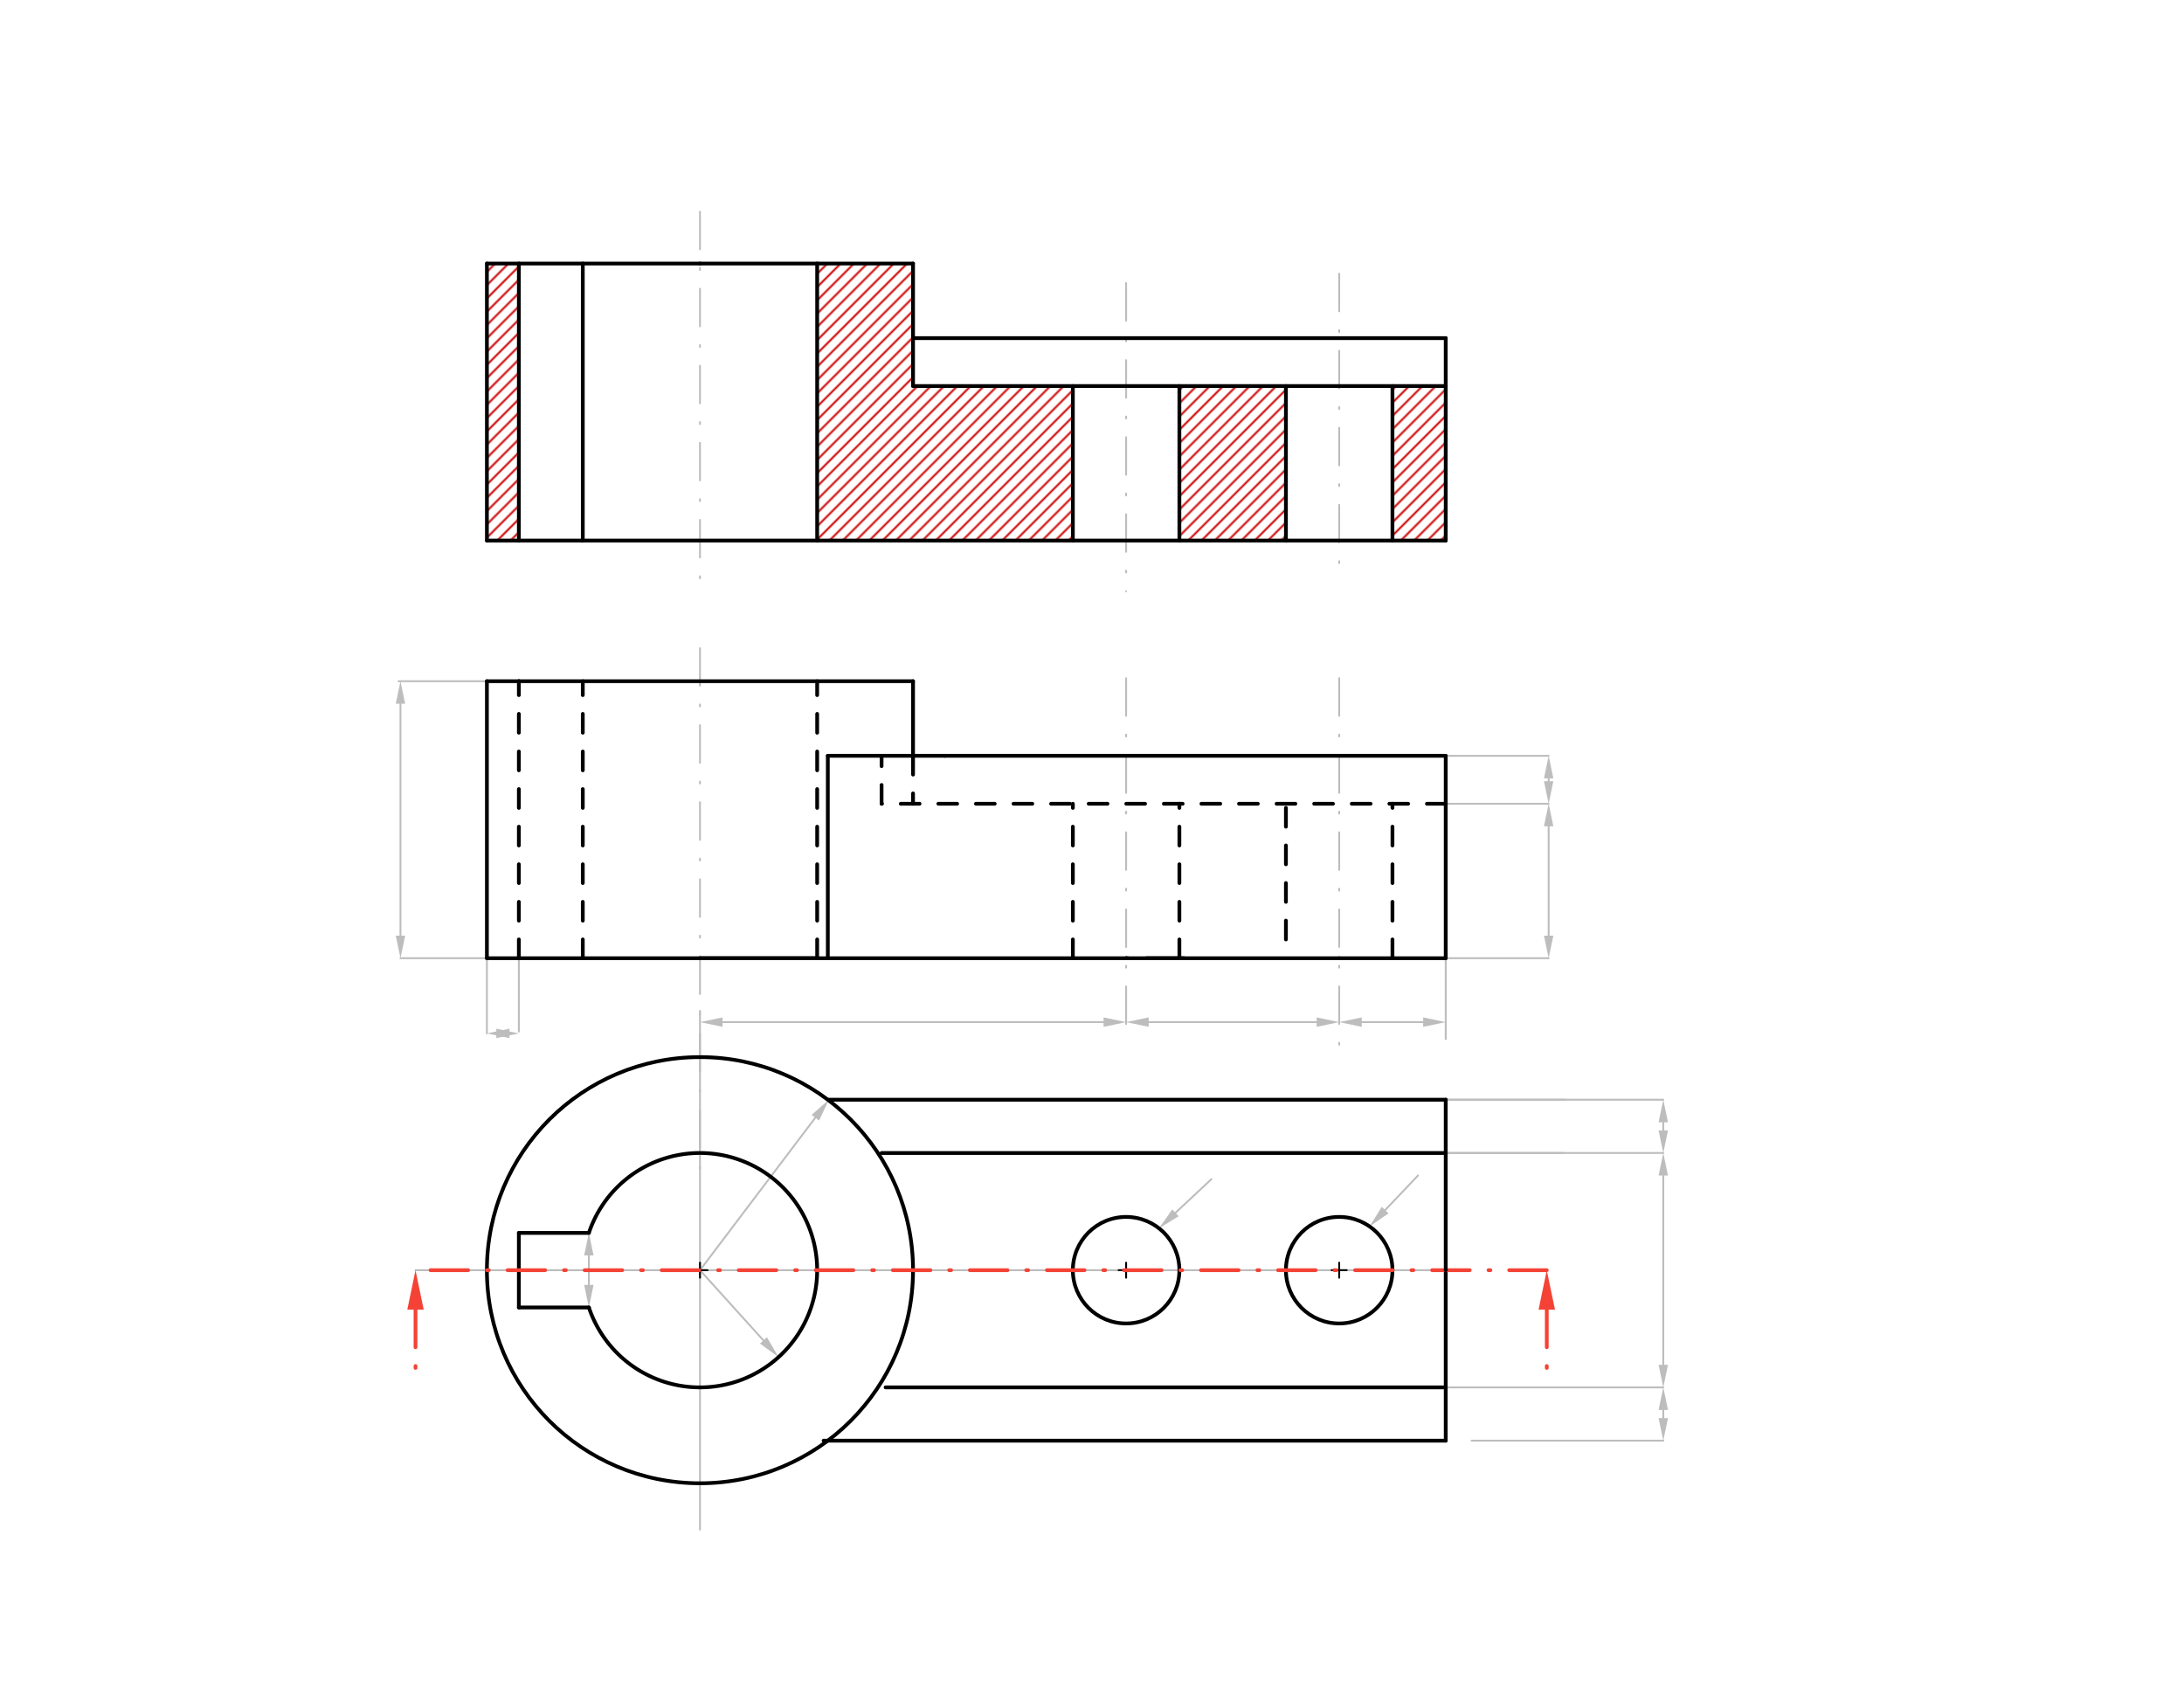 <svg xmlns="http://www.w3.org/2000/svg" class="svg--1it" height="100%" preserveAspectRatio="xMidYMid meet" viewBox="0 0 1162.205 901.417" width="100%"><defs><marker id="marker-arrow" markerHeight="16" markerUnits="userSpaceOnUse" markerWidth="24" orient="auto-start-reverse" refX="24" refY="4" viewBox="0 0 24 8"><path d="M 0 0 L 24 4 L 0 8 z" stroke="inherit"></path></marker></defs><g class="aux-layer--1FB"><g class="element--2qn"><defs><pattern height="5" id="fill_144_433jf8__pattern-stripes" patternTransform="rotate(-45)" patternUnits="userSpaceOnUse" width="5"><rect fill="#CC0000" height="1" transform="translate(0,0)" width="5"></rect></pattern></defs><g fill="url(#fill_144_433jf8__pattern-stripes)"><path d="M 259.102 140.239 L 259.102 287.641 L 276.109 287.641 L 276.109 140.239 L 259.102 140.239 Z" stroke="none"></path></g></g><g class="element--2qn"><defs><pattern height="5" id="fill_151_54gt84__pattern-stripes" patternTransform="rotate(-45)" patternUnits="userSpaceOnUse" width="5"><rect fill="#CC0000" height="1" transform="translate(0,0)" width="5"></rect></pattern></defs><g fill="url(#fill_151_54gt84__pattern-stripes)"><path d="M 434.85 140.239 L 434.85 287.641 L 570.913 287.641 L 570.913 205.436 L 485.873 205.436 L 485.873 140.239 L 434.85 140.239 Z" stroke="none"></path></g></g><g class="element--2qn"><defs><pattern height="5" id="fill_156_6a9muo__pattern-stripes" patternTransform="rotate(-45)" patternUnits="userSpaceOnUse" width="5"><rect fill="#CC0000" height="1" transform="translate(0,0)" width="5"></rect></pattern></defs><g fill="url(#fill_156_6a9muo__pattern-stripes)"><path d="M 627.605 205.436 L 627.605 287.641 L 684.298 287.641 L 684.298 205.436 L 627.605 205.436 Z" stroke="none"></path></g></g><g class="element--2qn"><defs><pattern height="5" id="fill_161_dhgm5i__pattern-stripes" patternTransform="rotate(-45)" patternUnits="userSpaceOnUse" width="5"><rect fill="#CC0000" height="1" transform="translate(0,0)" width="5"></rect></pattern></defs><g fill="url(#fill_161_dhgm5i__pattern-stripes)"><path d="M 740.991 205.436 L 740.991 287.641 L 769.338 287.641 L 769.338 205.436 L 740.991 205.436 Z" stroke="none"></path></g></g><g class="element--2qn"><line stroke="#BDBDBD" stroke-dasharray="20, 10, 1, 10" stroke-linecap="round" stroke-width="1" x1="372.487" x2="372.487" y1="344.891" y2="627.891"></line></g><g class="element--2qn"><line stroke="#BDBDBD" stroke-dasharray="none" stroke-linecap="round" stroke-width="1" x1="372.487" x2="372.487" y1="537.891" y2="813.891"></line></g><g class="element--2qn"><line stroke="#BDBDBD" stroke-dasharray="none" stroke-linecap="round" stroke-width="1" x1="221.109" x2="769.338" y1="675.891" y2="675.891"></line></g><g class="element--2qn"><line stroke="#BDBDBD" stroke-dasharray="20, 10, 1, 10" stroke-linecap="round" stroke-width="1" x1="599.259" x2="599.259" y1="360.891" y2="552.891"></line></g><g class="element--2qn"><line stroke="#BDBDBD" stroke-dasharray="20, 10, 1, 10" stroke-linecap="round" stroke-width="1" x1="712.645" x2="712.645" y1="360.891" y2="562.891"></line></g><g class="element--2qn"><line stroke="#BDBDBD" stroke-dasharray="none" stroke-linecap="round" stroke-width="1" x1="259.102" x2="212.109" y1="362.489" y2="362.489"></line></g><g class="element--2qn"><line stroke="#BDBDBD" stroke-dasharray="none" stroke-linecap="round" stroke-width="1" x1="259.102" x2="213.109" y1="509.891" y2="509.891"></line></g><g class="element--2qn"><line stroke="#BDBDBD" stroke-dasharray="none" stroke-linecap="round" stroke-width="1" x1="259.102" x2="259.102" y1="509.891" y2="549.891"></line></g><g class="element--2qn"><line stroke="#BDBDBD" stroke-dasharray="none" stroke-linecap="round" stroke-width="1" x1="276.109" x2="276.109" y1="509.891" y2="548.891"></line></g><g class="element--2qn"><line stroke="#BDBDBD" stroke-dasharray="none" stroke-linecap="round" stroke-width="1" x1="824.109" x2="769.338" y1="427.686" y2="427.686"></line></g><g class="element--2qn"><line stroke="#BDBDBD" stroke-dasharray="none" stroke-linecap="round" stroke-width="1" x1="769.338" x2="824.109" y1="509.891" y2="509.891"></line></g><g class="element--2qn"><line stroke="#BDBDBD" stroke-dasharray="none" stroke-linecap="round" stroke-width="1" x1="769.338" x2="824.109" y1="402.174" y2="402.174"></line></g><g class="element--2qn"><line stroke="#BDBDBD" stroke-dasharray="none" stroke-linecap="round" stroke-width="1" x1="213.109" x2="213.109" y1="497.891" y2="374.489"></line><path d="M213.109,509.891 l12,2.5 l0,-5 z" fill="#BDBDBD" stroke="#BDBDBD" stroke-width="0" transform="rotate(270, 213.109, 509.891)"></path><path d="M213.109,362.489 l12,2.5 l0,-5 z" fill="#BDBDBD" stroke="#BDBDBD" stroke-width="0" transform="rotate(90, 213.109, 362.489)"></path></g><g class="element--2qn"><line stroke="#BDBDBD" stroke-dasharray="none" stroke-linecap="round" stroke-width="1" x1="271.102" x2="264.109" y1="549.891" y2="549.891"></line><path d="M259.102,549.891 l12,2.5 l0,-5 z" fill="#BDBDBD" stroke="#BDBDBD" stroke-width="0" transform="rotate(0, 259.102, 549.891)"></path><path d="M276.109,549.891 l12,2.5 l0,-5 z" fill="#BDBDBD" stroke="#BDBDBD" stroke-width="0" transform="rotate(180, 276.109, 549.891)"></path></g><g class="element--2qn"><line stroke="#BDBDBD" stroke-dasharray="none" stroke-linecap="round" stroke-width="1" x1="587.259" x2="384.487" y1="543.891" y2="543.891"></line><path d="M599.259,543.891 l12,2.5 l0,-5 z" fill="#BDBDBD" stroke="#BDBDBD" stroke-width="0" transform="rotate(180, 599.259, 543.891)"></path><path d="M372.487,543.891 l12,2.5 l0,-5 z" fill="#BDBDBD" stroke="#BDBDBD" stroke-width="0" transform="rotate(0, 372.487, 543.891)"></path></g><g class="element--2qn"><line stroke="#BDBDBD" stroke-dasharray="none" stroke-linecap="round" stroke-width="1" x1="611.259" x2="700.645" y1="543.891" y2="543.891"></line><path d="M599.259,543.891 l12,2.5 l0,-5 z" fill="#BDBDBD" stroke="#BDBDBD" stroke-width="0" transform="rotate(0, 599.259, 543.891)"></path><path d="M712.645,543.891 l12,2.5 l0,-5 z" fill="#BDBDBD" stroke="#BDBDBD" stroke-width="0" transform="rotate(180, 712.645, 543.891)"></path></g><g class="element--2qn"><line stroke="#BDBDBD" stroke-dasharray="none" stroke-linecap="round" stroke-width="1" x1="724.645" x2="757.338" y1="543.891" y2="543.891"></line><path d="M712.645,543.891 l12,2.5 l0,-5 z" fill="#BDBDBD" stroke="#BDBDBD" stroke-width="0" transform="rotate(0, 712.645, 543.891)"></path><path d="M769.338,543.891 l12,2.5 l0,-5 z" fill="#BDBDBD" stroke="#BDBDBD" stroke-width="0" transform="rotate(180, 769.338, 543.891)"></path></g><g class="element--2qn"><line stroke="#BDBDBD" stroke-dasharray="none" stroke-linecap="round" stroke-width="1" x1="769.338" x2="769.338" y1="509.891" y2="552.891"></line></g><g class="element--2qn"><line stroke="#BDBDBD" stroke-dasharray="none" stroke-linecap="round" stroke-width="1" x1="824.109" x2="824.109" y1="414.174" y2="415.686"></line><path d="M824.109,402.174 l12,2.5 l0,-5 z" fill="#BDBDBD" stroke="#BDBDBD" stroke-width="0" transform="rotate(90, 824.109, 402.174)"></path><path d="M824.109,427.686 l12,2.5 l0,-5 z" fill="#BDBDBD" stroke="#BDBDBD" stroke-width="0" transform="rotate(270, 824.109, 427.686)"></path></g><g class="element--2qn"><line stroke="#BDBDBD" stroke-dasharray="none" stroke-linecap="round" stroke-width="1" x1="824.109" x2="824.109" y1="439.686" y2="497.891"></line><path d="M824.109,427.686 l12,2.5 l0,-5 z" fill="#BDBDBD" stroke="#BDBDBD" stroke-width="0" transform="rotate(90, 824.109, 427.686)"></path><path d="M824.109,509.891 l12,2.5 l0,-5 z" fill="#BDBDBD" stroke="#BDBDBD" stroke-width="0" transform="rotate(270, 824.109, 509.891)"></path></g><g class="element--2qn"><line stroke="#BDBDBD" stroke-dasharray="none" stroke-linecap="round" stroke-width="1" x1="769.338" x2="769.338" y1="585.182" y2="600.891"></line></g><g class="element--2qn"><line stroke="#BDBDBD" stroke-dasharray="none" stroke-linecap="round" stroke-width="1" x1="769.338" x2="833.109" y1="585.182" y2="585.182"></line></g><g class="element--2qn"><line stroke="#BDBDBD" stroke-dasharray="none" stroke-linecap="round" stroke-width="1" x1="769.338" x2="832.109" y1="613.528" y2="613.528"></line></g><g class="element--2qn"><line stroke="#BDBDBD" stroke-dasharray="none" stroke-linecap="round" stroke-width="1" x1="769.338" x2="885.109" y1="738.253" y2="738.253"></line></g><g class="element--2qn"><line stroke="#BDBDBD" stroke-dasharray="none" stroke-linecap="round" stroke-width="1" x1="783.109" x2="885.109" y1="766.599" y2="766.599"></line></g><g class="element--2qn"><line stroke="#BDBDBD" stroke-dasharray="none" stroke-linecap="round" stroke-width="1" x1="769.338" x2="885.109" y1="585.182" y2="585.182"></line></g><g class="element--2qn"><line stroke="#BDBDBD" stroke-dasharray="none" stroke-linecap="round" stroke-width="1" x1="769.338" x2="885.109" y1="613.528" y2="613.528"></line></g><g class="element--2qn"><line stroke="#BDBDBD" stroke-dasharray="none" stroke-linecap="round" stroke-width="1" x1="885.109" x2="885.109" y1="625.528" y2="726.253"></line><path d="M885.109,613.528 l12,2.5 l0,-5 z" fill="#BDBDBD" stroke="#BDBDBD" stroke-width="0" transform="rotate(90, 885.109, 613.528)"></path><path d="M885.109,738.253 l12,2.5 l0,-5 z" fill="#BDBDBD" stroke="#BDBDBD" stroke-width="0" transform="rotate(270, 885.109, 738.253)"></path></g><g class="element--2qn"><line stroke="#BDBDBD" stroke-dasharray="none" stroke-linecap="round" stroke-width="1" x1="885.109" x2="885.109" y1="597.182" y2="601.528"></line><path d="M885.109,585.182 l12,2.5 l0,-5 z" fill="#BDBDBD" stroke="#BDBDBD" stroke-width="0" transform="rotate(90, 885.109, 585.182)"></path><path d="M885.109,613.528 l12,2.5 l0,-5 z" fill="#BDBDBD" stroke="#BDBDBD" stroke-width="0" transform="rotate(270, 885.109, 613.528)"></path></g><g class="element--2qn"><line stroke="#BDBDBD" stroke-dasharray="none" stroke-linecap="round" stroke-width="1" x1="885.109" x2="885.109" y1="750.253" y2="754.599"></line><path d="M885.109,738.253 l12,2.5 l0,-5 z" fill="#BDBDBD" stroke="#BDBDBD" stroke-width="0" transform="rotate(90, 885.109, 738.253)"></path><path d="M885.109,766.599 l12,2.5 l0,-5 z" fill="#BDBDBD" stroke="#BDBDBD" stroke-width="0" transform="rotate(270, 885.109, 766.599)"></path></g><g class="element--2qn"><line stroke="#BDBDBD" stroke-dasharray="none" stroke-linecap="round" stroke-width="1" x1="372.487" x2="433.87" y1="675.891" y2="594.752"></line><path d="M441.109,585.182 l12,2.5 l0,-5 z" fill="#BDBDBD" stroke="#BDBDBD" stroke-width="0" transform="rotate(127.108, 441.109, 585.182)"></path></g><g class="element--2qn"><line stroke="#BDBDBD" stroke-dasharray="none" stroke-linecap="round" stroke-width="1" x1="313.366" x2="313.366" y1="683.733" y2="668.048"></line><path d="M313.366,695.733 l12,2.5 l0,-5 z" fill="#BDBDBD" stroke="#BDBDBD" stroke-width="0" transform="rotate(270, 313.366, 695.733)"></path><path d="M313.366,656.048 l12,2.5 l0,-5 z" fill="#BDBDBD" stroke="#BDBDBD" stroke-width="0" transform="rotate(90, 313.366, 656.048)"></path></g><g class="element--2qn"><line stroke="#BDBDBD" stroke-dasharray="none" stroke-linecap="round" stroke-width="1" x1="625.506" x2="644.609" y1="645.379" y2="627.484"></line><path d="M616.748,653.583 l12,2.5 l0,-5 z" fill="#BDBDBD" stroke="#BDBDBD" stroke-width="0" transform="rotate(316.871, 616.748, 653.583)"></path></g><g class="element--2qn"><line stroke="#BDBDBD" stroke-dasharray="none" stroke-linecap="round" stroke-width="1" x1="737.091" x2="754.609" y1="643.917" y2="625.484"></line><path d="M728.824,652.615 l12,2.5 l0,-5 z" fill="#BDBDBD" stroke="#BDBDBD" stroke-width="0" transform="rotate(313.544, 728.824, 652.615)"></path></g><g class="element--2qn"><line stroke="#BDBDBD" stroke-dasharray="none" stroke-linecap="round" stroke-width="1" x1="406.261" x2="372.487" y1="713.25" y2="675.891"></line><path d="M414.308,722.151 l12,2.5 l0,-5 z" fill="#BDBDBD" stroke="#BDBDBD" stroke-width="0" transform="rotate(227.886, 414.308, 722.151)"></path></g><g class="element--2qn"><line stroke="#BDBDBD" stroke-dasharray="20, 10, 1, 10" stroke-linecap="round" stroke-width="1" x1="372.487" x2="372.487" y1="112.641" y2="311.641"></line></g><g class="element--2qn"><line stroke="#BDBDBD" stroke-dasharray="20, 10, 1, 10" stroke-linecap="round" stroke-width="1" x1="599.259" x2="599.259" y1="150.641" y2="314.641"></line></g><g class="element--2qn"><line stroke="#BDBDBD" stroke-dasharray="20, 10, 1, 10" stroke-linecap="round" stroke-width="1" x1="712.645" x2="712.645" y1="145.641" y2="308.641"></line></g></g><g class="main-layer--3Vd"><g class="element--2qn"><line stroke="#000000" stroke-dasharray="10" stroke-linecap="round" stroke-width="2" x1="276.109" x2="276.109" y1="509.891" y2="362.489"></line></g><g class="element--2qn"><line stroke="#000000" stroke-dasharray="none" stroke-linecap="round" stroke-width="2" x1="276.109" x2="310.125" y1="509.891" y2="509.891"></line></g><g class="element--2qn"><line stroke="#000000" stroke-dasharray="none" stroke-linecap="round" stroke-width="2" x1="310.125" x2="434.85" y1="509.891" y2="509.891"></line></g><g class="element--2qn"><line stroke="#000000" stroke-dasharray="10" stroke-linecap="round" stroke-width="2" x1="434.85" x2="434.85" y1="509.891" y2="362.489"></line></g><g class="element--2qn"><line stroke="#000000" stroke-dasharray="10" stroke-linecap="round" stroke-width="2" x1="310.125" x2="310.125" y1="509.891" y2="362.489"></line></g><g class="element--2qn"><line stroke="#000000" stroke-dasharray="none" stroke-linecap="round" stroke-width="2" x1="372.487" x2="599.259" y1="509.891" y2="509.891"></line></g><g class="element--2qn"><line stroke="#000000" stroke-dasharray="none" stroke-linecap="round" stroke-width="2" x1="599.259" x2="712.645" y1="509.891" y2="509.891"></line></g><g class="element--2qn"><line stroke="#000000" stroke-dasharray="none" stroke-linecap="round" stroke-width="2" x1="712.645" x2="769.338" y1="509.891" y2="509.891"></line></g><g class="element--2qn"><line stroke="#000000" stroke-dasharray="none" stroke-linecap="round" stroke-width="2" x1="769.338" x2="769.338" y1="509.891" y2="427.686"></line></g><g class="element--2qn"><line stroke="#000000" stroke-dasharray="none" stroke-linecap="round" stroke-width="2" x1="502.881" x2="769.338" y1="402.174" y2="402.174"></line></g><g class="element--2qn"><line stroke="#000000" stroke-dasharray="none" stroke-linecap="round" stroke-width="2" x1="769.338" x2="769.338" y1="402.174" y2="427.686"></line></g><g class="element--2qn"><g class="center--1s5"><line x1="368.487" y1="675.891" x2="376.487" y2="675.891" stroke="#000000" stroke-width="1" stroke-linecap="round"></line><line x1="372.487" y1="671.891" x2="372.487" y2="679.891" stroke="#000000" stroke-width="1" stroke-linecap="round"></line><circle class="hit--230" cx="372.487" cy="675.891" r="4" stroke="none" fill="transparent"></circle></g><circle cx="372.487" cy="675.891" fill="none" r="113.386" stroke="#000000" stroke-dasharray="none" stroke-width="2"></circle></g><g class="element--2qn"><line stroke="#000000" stroke-dasharray="none" stroke-linecap="round" stroke-width="2" x1="769.338" x2="769.338" y1="675.891" y2="766.599"></line></g><g class="element--2qn"><line stroke="#000000" stroke-dasharray="none" stroke-linecap="round" stroke-width="2" x1="769.338" x2="469.127" y1="613.528" y2="613.528"></line></g><g class="element--2qn"><line stroke="#000000" stroke-dasharray="none" stroke-linecap="round" stroke-width="2" x1="769.338" x2="471.259" y1="738.253" y2="738.253"></line></g><g class="element--2qn"><line stroke="#000000" stroke-dasharray="none" stroke-linecap="round" stroke-width="2" x1="769.338" x2="441.109" y1="585.182" y2="585.182"></line></g><g class="element--2qn"><line stroke="#000000" stroke-dasharray="none" stroke-linecap="round" stroke-width="2" x1="438.277" x2="769.338" y1="766.599" y2="766.599"></line></g><g class="element--2qn"><line stroke="#000000" stroke-dasharray="20, 10, 1, 10" stroke-linecap="round" stroke-width="2" x1="630.109" x2="599.259" y1="509.891" y2="509.891"></line></g><g class="element--2qn"><g class="center--1s5"><line x1="595.259" y1="675.891" x2="603.259" y2="675.891" stroke="#000000" stroke-width="1" stroke-linecap="round"></line><line x1="599.259" y1="671.891" x2="599.259" y2="679.891" stroke="#000000" stroke-width="1" stroke-linecap="round"></line><circle class="hit--230" cx="599.259" cy="675.891" r="4" stroke="none" fill="transparent"></circle></g><circle cx="599.259" cy="675.891" fill="none" r="28.346" stroke="#000000" stroke-dasharray="none" stroke-width="2"></circle></g><g class="element--2qn"><g class="center--1s5"><line x1="708.645" y1="675.891" x2="716.645" y2="675.891" stroke="#000000" stroke-width="1" stroke-linecap="round"></line><line x1="712.645" y1="671.891" x2="712.645" y2="679.891" stroke="#000000" stroke-width="1" stroke-linecap="round"></line><circle class="hit--230" cx="712.645" cy="675.891" r="4" stroke="none" fill="transparent"></circle></g><circle cx="712.645" cy="675.891" fill="none" r="28.346" stroke="#000000" stroke-dasharray="none" stroke-width="2"></circle></g><g class="element--2qn"><line stroke="#000000" stroke-dasharray="none" stroke-linecap="round" stroke-width="2" x1="276.109" x2="259.102" y1="509.891" y2="509.891"></line></g><g class="element--2qn"><line stroke="#000000" stroke-dasharray="none" stroke-linecap="round" stroke-width="2" x1="276.109" x2="259.102" y1="362.489" y2="362.489"></line></g><g class="element--2qn"><line stroke="#000000" stroke-dasharray="none" stroke-linecap="round" stroke-width="2" x1="259.102" x2="259.102" y1="362.489" y2="509.891"></line></g><g class="element--2qn"><line stroke="#000000" stroke-dasharray="none" stroke-linecap="round" stroke-width="2" x1="276.109" x2="276.109" y1="656.048" y2="695.733"></line></g><g class="element--2qn"><line stroke="#000000" stroke-dasharray="none" stroke-linecap="round" stroke-width="2" x1="276.109" x2="313.366" y1="695.733" y2="695.733"></line></g><g class="element--2qn"><line stroke="#000000" stroke-dasharray="none" stroke-linecap="round" stroke-width="2" x1="276.109" x2="313.366" y1="656.048" y2="656.048"></line></g><g class="element--2qn"><path d="M 313.366 656.048 A 62.362 62.362 0 1 1 313.366 695.733" fill="none" stroke="#000000" stroke-dasharray="none" stroke-linecap="round" stroke-width="2"></path></g><g class="element--2qn"><line stroke="#000000" stroke-dasharray="none" stroke-linecap="round" stroke-width="2" x1="440.519" x2="440.519" y1="509.891" y2="402.174"></line></g><g class="element--2qn"><line stroke="#000000" stroke-dasharray="none" stroke-linecap="round" stroke-width="2" x1="440.519" x2="502.881" y1="402.174" y2="402.174"></line></g><g class="element--2qn"><line stroke="#000000" stroke-dasharray="10" stroke-linecap="round" stroke-width="2" x1="769.338" x2="469.127" y1="427.686" y2="427.686"></line></g><g class="element--2qn"><line stroke="#000000" stroke-dasharray="10" stroke-linecap="round" stroke-width="2" x1="469.127" x2="469.127" y1="427.686" y2="402.174"></line></g><g class="element--2qn"><line stroke="#000000" stroke-dasharray="none" stroke-linecap="round" stroke-width="2" x1="485.873" x2="485.873" y1="362.489" y2="402.174"></line></g><g class="element--2qn"><line stroke="#000000" stroke-dasharray="10" stroke-linecap="round" stroke-width="2" x1="485.873" x2="485.873" y1="402.174" y2="427.686"></line></g><g class="element--2qn"><line stroke="#000000" stroke-dasharray="none" stroke-linecap="round" stroke-width="2" x1="276.109" x2="485.873" y1="362.489" y2="362.489"></line></g><g class="element--2qn"><line stroke="#000000" stroke-dasharray="10" stroke-linecap="round" stroke-width="2" x1="570.913" x2="570.913" y1="509.891" y2="427.686"></line></g><g class="element--2qn"><line stroke="#000000" stroke-dasharray="10" stroke-linecap="round" stroke-width="2" x1="627.605" x2="627.605" y1="509.891" y2="427.686"></line></g><g class="element--2qn"><line stroke="#000000" stroke-dasharray="10" stroke-linecap="round" stroke-width="2" x1="684.298" x2="684.298" y1="499.891" y2="427.686"></line></g><g class="element--2qn"><line stroke="#000000" stroke-dasharray="10" stroke-linecap="round" stroke-width="2" x1="740.991" x2="740.991" y1="509.891" y2="427.686"></line></g><g class="element--2qn"><line stroke="#F44336" stroke-dasharray="20, 10, 1, 10" stroke-linecap="round" stroke-width="2" x1="823.109" x2="221.109" y1="675.891" y2="675.891"></line></g><g class="element--2qn"><line stroke="#F44336" stroke-dasharray="20, 10, 1, 10" stroke-linecap="round" stroke-width="2" x1="221.109" x2="221.109" y1="696.891" y2="734.891"></line><path d="M221.109,675.891 l21,4.375 l0,-8.75 z" fill="#F44336" stroke="#F44336" stroke-width="0" transform="rotate(90, 221.109, 675.891)"></path></g><g class="element--2qn"><line stroke="#F44336" stroke-dasharray="20, 10, 1, 10" stroke-linecap="round" stroke-width="2" x1="823.109" x2="823.109" y1="696.891" y2="733.891"></line><path d="M823.109,675.891 l21,4.375 l0,-8.75 z" fill="#F44336" stroke="#F44336" stroke-width="0" transform="rotate(90, 823.109, 675.891)"></path></g><g class="element--2qn"><line stroke="#000000" stroke-dasharray="none" stroke-linecap="round" stroke-width="2" x1="769.338" x2="769.338" y1="585.182" y2="675.891"></line></g><g class="element--2qn"><line stroke="#000000" stroke-dasharray="none" stroke-linecap="round" stroke-width="2" x1="259.102" x2="769.338" y1="287.641" y2="287.641"></line></g><g class="element--2qn"><line stroke="#000000" stroke-dasharray="none" stroke-linecap="round" stroke-width="2" x1="259.102" x2="259.102" y1="287.641" y2="140.239"></line></g><g class="element--2qn"><line stroke="#000000" stroke-dasharray="none" stroke-linecap="round" stroke-width="2" x1="259.102" x2="372.487" y1="140.239" y2="140.239"></line></g><g class="element--2qn"><line stroke="#000000" stroke-dasharray="none" stroke-linecap="round" stroke-width="2" x1="310.125" x2="310.125" y1="287.641" y2="140.239"></line></g><g class="element--2qn"><line stroke="#000000" stroke-dasharray="none" stroke-linecap="round" stroke-width="2" x1="276.109" x2="276.109" y1="287.641" y2="140.239"></line></g><g class="element--2qn"><line stroke="#000000" stroke-dasharray="none" stroke-linecap="round" stroke-width="2" x1="434.85" x2="434.85" y1="287.641" y2="140.239"></line></g><g class="element--2qn"><line stroke="#000000" stroke-dasharray="none" stroke-linecap="round" stroke-width="2" x1="372.487" x2="485.873" y1="140.239" y2="140.239"></line></g><g class="element--2qn"><line stroke="#000000" stroke-dasharray="none" stroke-linecap="round" stroke-width="2" x1="769.338" x2="769.338" y1="287.641" y2="205.436"></line></g><g class="element--2qn"><line stroke="#000000" stroke-dasharray="none" stroke-linecap="round" stroke-width="2" x1="769.338" x2="485.873" y1="205.436" y2="205.436"></line></g><g class="element--2qn"><line stroke="#000000" stroke-dasharray="none" stroke-linecap="round" stroke-width="2" x1="485.873" x2="485.873" y1="140.239" y2="205.436"></line></g><g class="element--2qn"><line stroke="#000000" stroke-dasharray="none" stroke-linecap="round" stroke-width="2" x1="769.338" x2="769.338" y1="205.436" y2="179.924"></line></g><g class="element--2qn"><line stroke="#000000" stroke-dasharray="none" stroke-linecap="round" stroke-width="2" x1="769.338" x2="485.873" y1="179.924" y2="179.924"></line></g><g class="element--2qn"><line stroke="#000000" stroke-dasharray="none" stroke-linecap="round" stroke-width="2" x1="570.913" x2="570.913" y1="205.436" y2="287.641"></line></g><g class="element--2qn"><line stroke="#000000" stroke-dasharray="none" stroke-linecap="round" stroke-width="2" x1="627.605" x2="627.605" y1="205.436" y2="287.641"></line></g><g class="element--2qn"><line stroke="#000000" stroke-dasharray="none" stroke-linecap="round" stroke-width="2" x1="684.298" x2="684.298" y1="205.436" y2="287.641"></line></g><g class="element--2qn"><line stroke="#000000" stroke-dasharray="none" stroke-linecap="round" stroke-width="2" x1="740.991" x2="740.991" y1="205.436" y2="287.641"></line></g></g><g class="snaps-layer--2PT"></g><g class="temp-layer--rAP"></g></svg>